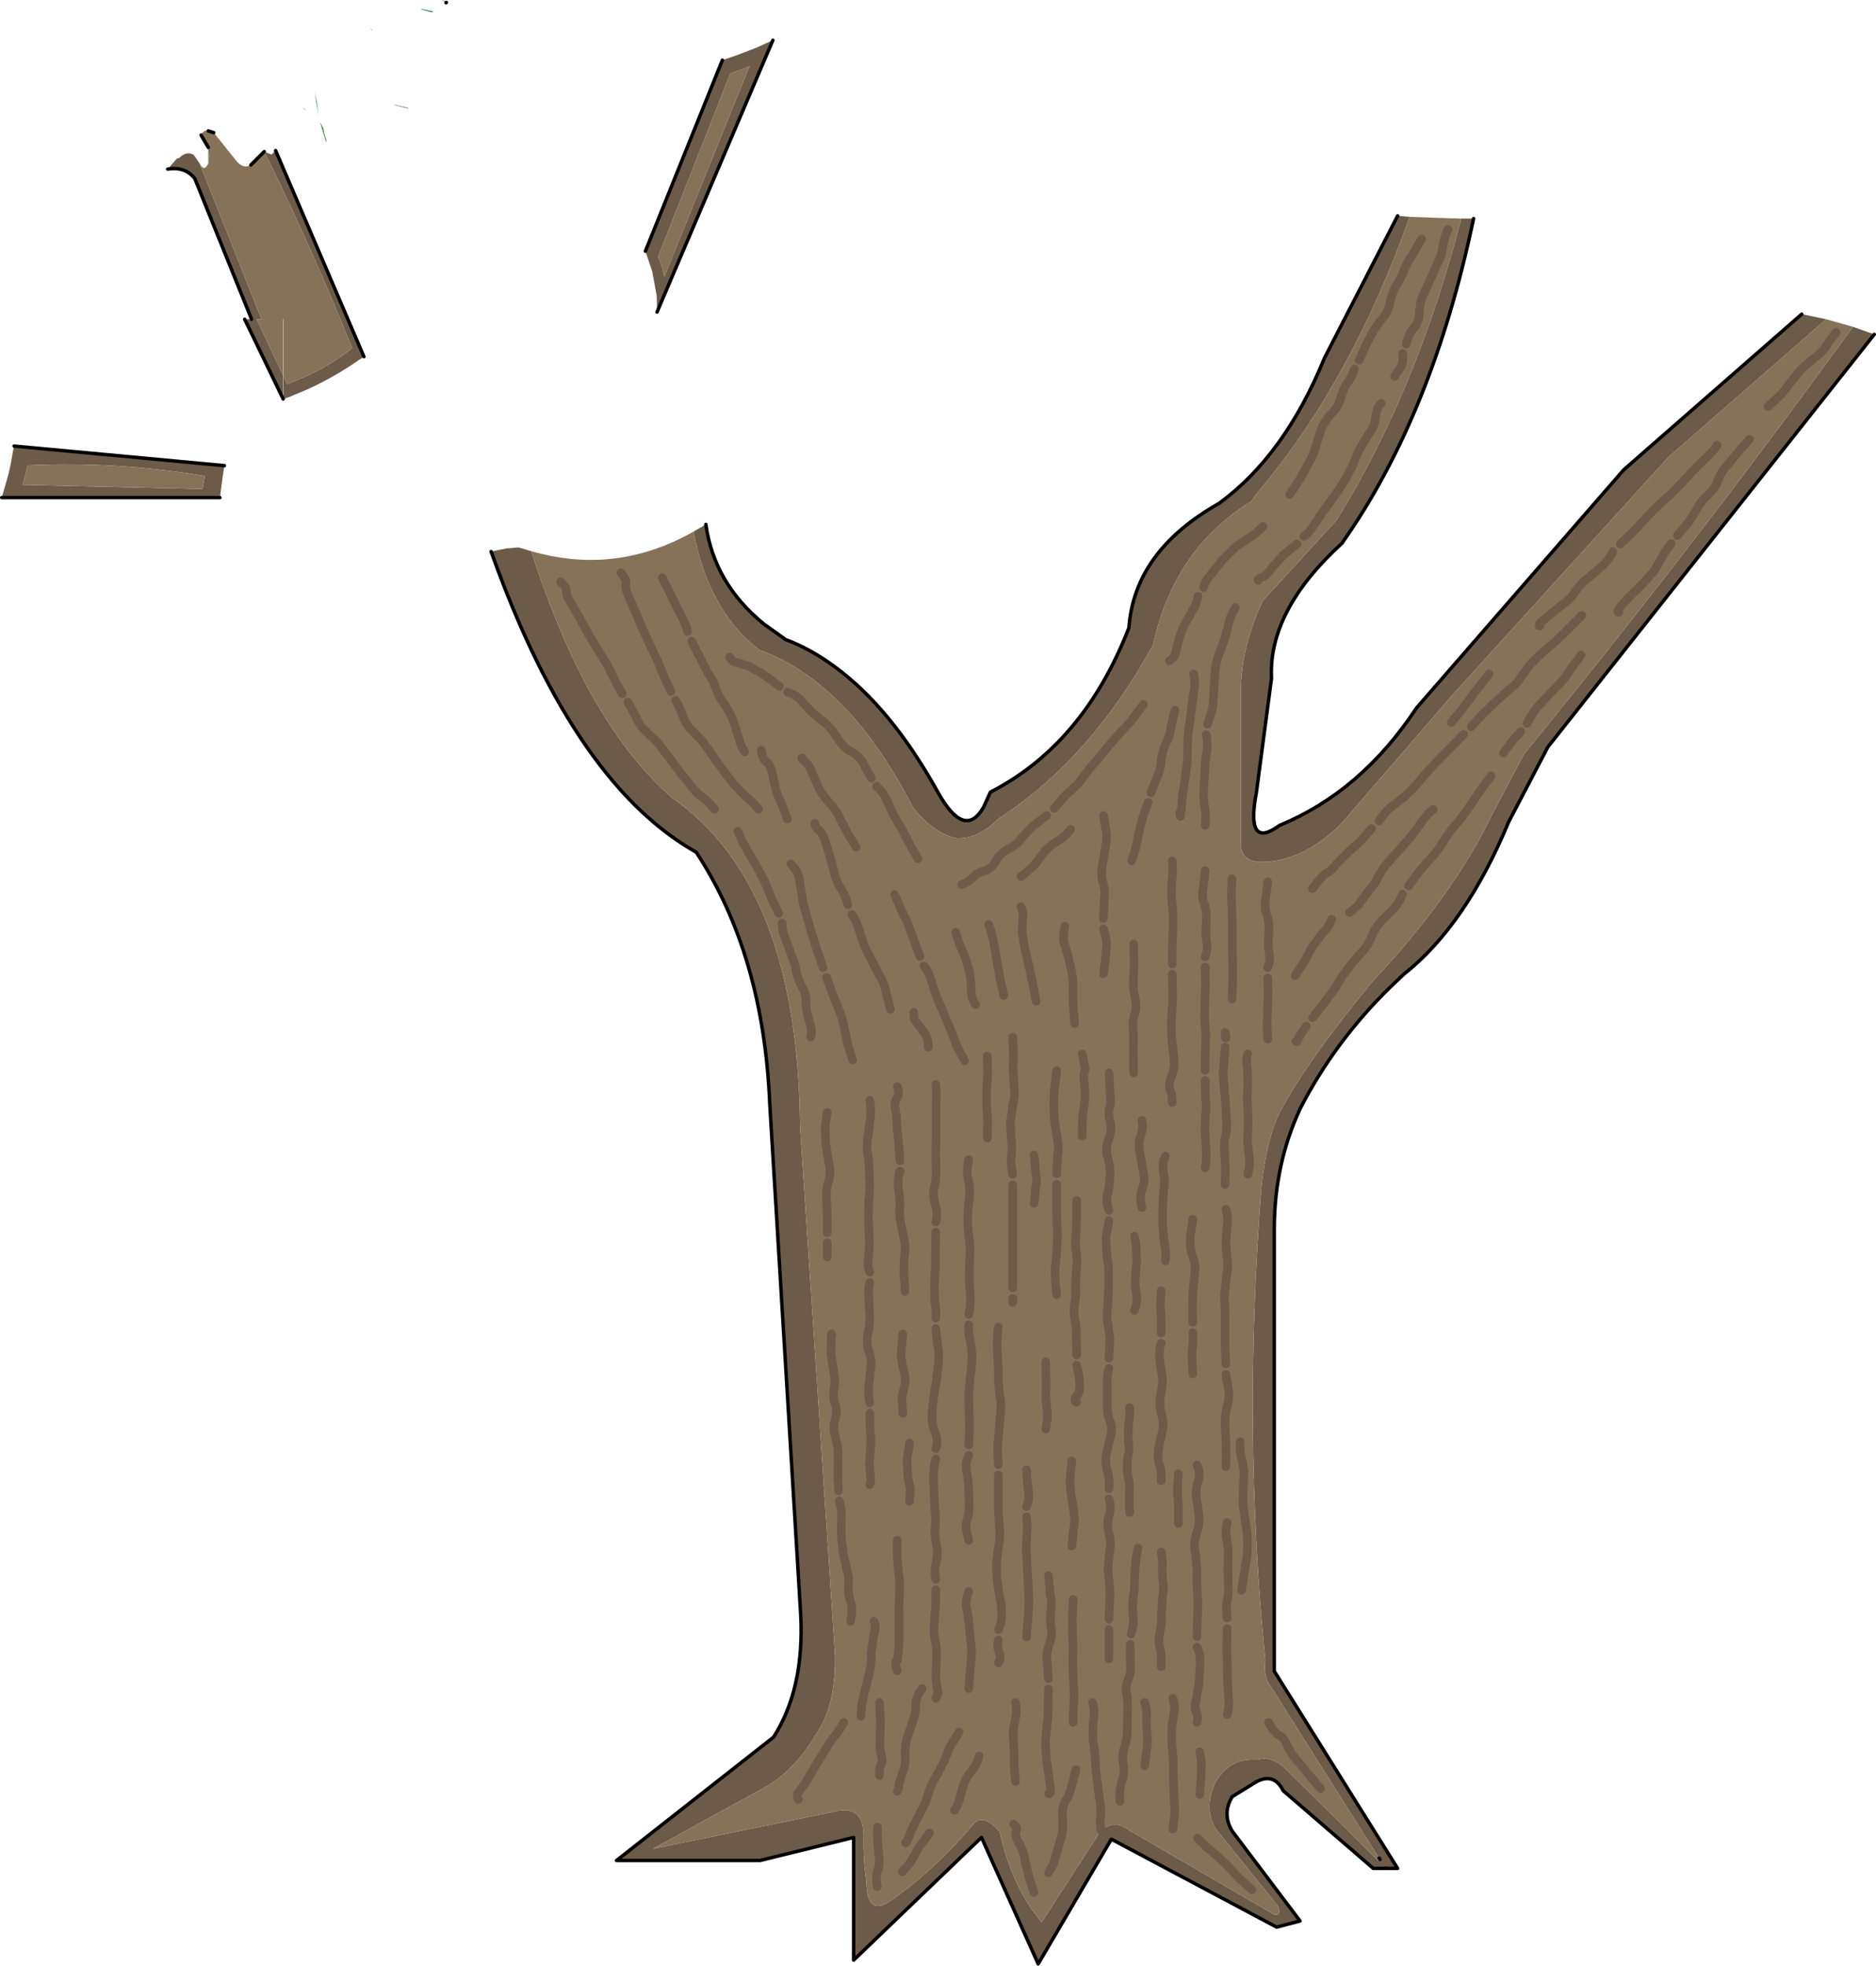 <?xml version="1.0" encoding="UTF-8" standalone="no"?>
<svg xmlns:xlink="http://www.w3.org/1999/xlink" height="286.0px" width="272.95px" xmlns="http://www.w3.org/2000/svg">
  <g transform="matrix(1.0, 0.0, 0.0, 1.0, 171.3, 145.1)">
    <path d="M33.8 -113.55 Q25.25 -89.45 11.6 -73.35 L10.75 -72.15 Q-0.45 -65.3 -3.55 -51.25 -12.65 -34.6 -26.15 -25.9 -28.95 -23.0 -32.15 -23.15 -35.25 -23.8 -38.05 -27.1 L-38.35 -27.45 -38.75 -28.15 Q-43.85 -37.95 -50.0 -43.7 -55.05 -48.45 -60.75 -50.5 -62.95 -52.15 -64.65 -54.3 -68.8 -59.45 -70.4 -67.75 L-68.6 -68.8 Q-67.4 -60.2 -60.15 -54.3 L-57.0 -52.05 Q-53.4 -50.7 -50.0 -48.2 -41.7 -42.2 -34.85 -29.85 -30.95 -22.85 -28.2 -27.65 L-27.2 -29.85 Q-13.65 -36.8 -7.05 -53.75 -6.25 -64.9 6.05 -71.85 15.6 -78.8 21.4 -93.0 L32.05 -113.7 33.8 -113.55 M-94.0 -64.9 Q-92.2 -59.25 -90.15 -54.3 -83.55 -38.4 -74.8 -30.2 L-73.55 -29.05 Q-55.2 -16.3 -54.9 18.75 L-49.8 95.85 Q-49.7 103.1 -52.55 107.2 -55.4 112.1 -59.55 114.7 L-76.3 123.9 -49.95 118.5 Q-45.75 117.4 -45.65 121.85 -45.75 125.35 -45.25 128.55 -45.2 134.15 -41.35 131.2 -35.55 127.15 -29.95 120.65 -28.4 118.4 -25.85 121.45 -24.35 128.1 -21.15 132.75 L-19.95 134.35 -19.75 134.6 -11.1 121.2 Q-9.05 119.6 -7.0 121.2 L14.05 133.45 Q15.15 133.7 14.65 132.25 L5.55 120.95 Q3.8 117.9 5.55 114.25 7.6 110.6 11.65 110.95 13.85 110.25 16.05 112.55 L29.15 125.55 29.5 125.45 29.35 125.25 13.6 100.3 Q12.5 98.95 12.8 96.5 9.45 62.85 12.25 27.4 13.0 20.75 14.75 17.05 18.6 9.6 28.35 -2.25 40.05 -14.7 45.7 -26.4 L50.45 -35.4 Q75.4 -65.95 98.3 -97.55 L101.4 -96.45 53.9 -36.4 48.2 -25.5 Q41.95 -10.45 32.95 -3.35 L30.9 -1.4 Q22.9 6.45 17.9 16.15 14.15 24.15 14.1 33.55 L14.1 98.05 32.05 126.75 30.35 126.75 28.5 126.75 15.4 115.45 Q13.9 112.45 10.85 114.55 L8.0 116.3 Q6.45 118.8 8.0 121.35 L17.85 134.4 14.45 135.3 -9.6 122.5 -20.25 140.65 -28.5 122.25 -47.1 140.1 -47.1 122.25 -60.7 125.6 -81.6 125.6 -58.75 107.65 Q-54.25 100.6 -54.8 89.85 L-59.3 15.6 Q-60.2 -6.2 -70.0 -21.1 -75.85 -24.4 -81.05 -30.2 -89.1 -39.2 -95.7 -54.3 -97.85 -59.25 -99.85 -64.85 L-97.65 -65.3 -95.85 -65.45 -94.0 -64.9 M94.4 -98.65 L71.45 -78.6 39.95 -43.9 23.8 -25.2 Q18.55 -20.05 12.95 -19.7 9.6 -19.45 9.25 -21.85 L9.25 -45.5 Q9.55 -51.6 12.45 -57.7 L23.15 -69.4 Q34.9 -88.35 41.3 -113.3 L43.1 -113.3 Q37.15 -84.8 24.05 -66.2 L24.0 -66.1 Q13.2 -56.25 13.7 -46.4 L11.5 -29.8 Q9.9 -21.35 14.85 -25.0 26.75 -29.9 34.8 -42.1 L64.95 -76.75 90.85 -99.4 94.4 -98.65 M30.35 126.75 L30.3 126.7 30.35 126.75 M-167.25 -77.4 L-168.0 -74.55 -141.85 -73.95 -141.5 -75.85 Q-154.4 -78.0 -167.25 -77.4 M-171.05 -72.7 L-170.5 -74.6 Q-170.05 -76.05 -169.75 -77.55 L-169.3 -80.05 -169.25 -80.2 -138.65 -77.35 -138.9 -75.75 -139.15 -73.9 -139.3 -72.7 -171.05 -72.7 M-65.05 -134.4 L-75.55 -107.75 Q-74.9 -106.35 -74.65 -104.8 L-62.25 -135.45 -65.05 -134.4 M-66.2 -136.35 L-64.0 -137.1 -61.15 -138.2 -58.85 -139.25 -75.7 -99.7 -75.75 -102.05 -76.4 -105.6 -77.4 -108.55 -66.2 -136.35 M-141.0 -126.05 L-140.2 -125.8 -141.0 -126.05 M-132.85 -123.05 L-131.8 -122.6 -131.2 -123.2 -118.35 -93.2 -119.25 -92.6 -120.6 -91.7 Q-124.6 -89.15 -128.6 -87.6 L-129.05 -87.4 -130.05 -87.05 -130.05 -90.45 -129.55 -89.2 Q-123.9 -91.3 -120.05 -94.45 L-122.4 -100.15 Q-127.2 -111.6 -132.85 -123.05 M-130.1 -90.45 L-130.1 -87.05 -135.7 -98.65 -134.7 -98.65 -142.95 -119.1 Q-144.35 -120.9 -146.9 -120.5 L-145.55 -122.05 -145.25 -122.1 Q-144.2 -123.15 -143.15 -122.6 L-142.85 -122.2 -142.25 -121.3 -133.25 -98.65 -133.95 -98.65 -130.1 -90.45 M-141.0 -123.65 L-141.35 -124.15 -142.05 -125.45 -141.0 -123.65" fill="#6c5b48" fill-rule="evenodd" stroke="none"/>
    <path d="M33.8 -113.55 L39.4 -113.35 41.3 -113.3 Q34.9 -88.35 23.15 -69.4 L12.45 -57.7 Q9.55 -51.6 9.25 -45.5 L9.25 -21.85 Q9.6 -19.45 12.95 -19.7 18.55 -20.05 23.8 -25.2 L39.95 -43.9 71.45 -78.6 94.4 -98.65 98.3 -97.55 Q75.4 -65.95 50.45 -35.4 L45.7 -26.4 Q40.05 -14.7 28.35 -2.25 18.6 9.6 14.75 17.05 13.0 20.75 12.25 27.4 9.45 62.85 12.8 96.5 12.5 98.95 13.6 100.3 L29.35 125.25 29.15 125.55 16.05 112.55 Q13.85 110.25 11.65 110.95 7.6 110.6 5.55 114.25 3.8 117.9 5.55 120.95 L14.65 132.25 Q15.15 133.7 14.05 133.45 L-7.0 121.2 Q-9.05 119.6 -11.1 121.2 L-19.75 134.6 -19.95 134.35 -21.15 132.75 Q-24.35 128.1 -25.85 121.45 -28.4 118.4 -29.95 120.65 -35.55 127.15 -41.35 131.2 -45.2 134.15 -45.25 128.55 -45.75 125.35 -45.65 121.85 -45.75 117.4 -49.95 118.5 L-76.3 123.9 -59.55 114.7 Q-55.4 112.1 -52.55 107.2 -49.7 103.1 -49.8 95.85 L-54.9 18.75 Q-55.2 -16.3 -73.55 -29.05 L-74.8 -30.2 Q-83.55 -38.4 -90.15 -54.3 -92.2 -59.25 -94.0 -64.9 -88.25 -63.25 -82.75 -63.75 -76.4 -64.35 -70.4 -67.75 -68.8 -59.45 -64.65 -54.3 -62.95 -52.15 -60.75 -50.5 -55.05 -48.45 -50.0 -43.7 -43.85 -37.95 -38.75 -28.15 L-38.35 -27.45 -38.05 -27.1 Q-35.25 -23.8 -32.15 -23.15 -28.95 -23.0 -26.15 -25.9 -12.65 -34.6 -3.55 -51.25 -0.45 -65.3 10.75 -72.15 L11.6 -73.35 Q25.25 -89.45 33.8 -113.55 M-167.25 -77.4 Q-154.4 -78.0 -141.5 -75.85 L-141.85 -73.95 -168.0 -74.55 -167.25 -77.4 M-65.05 -134.4 L-62.25 -135.45 -74.65 -104.8 Q-74.9 -106.35 -75.55 -107.75 L-65.05 -134.4 M-140.2 -125.8 L-136.8 -121.55 Q-135.8 -120.5 -134.8 -121.1 L-134.8 -121.3 -134.25 -121.95 -132.85 -123.05 -134.8 -121.1 -132.85 -123.05 Q-127.2 -111.6 -122.4 -100.15 L-120.05 -94.45 Q-123.9 -91.3 -129.55 -89.2 L-130.05 -90.45 -130.05 -98.65 -130.1 -98.65 -130.1 -90.45 -133.95 -98.65 -133.25 -98.65 -142.25 -121.3 Q-141.6 -120.05 -141.0 -121.3 L-140.85 -122.0 -141.0 -123.35 -141.0 -123.65 -142.05 -125.45 -142.1 -125.55 -141.5 -126.1 -141.0 -126.05 -140.2 -125.8" fill="#867259" fill-rule="evenodd" stroke="none"/>
    <path d="M-142.85 -122.2 L-142.25 -121.3 -142.85 -122.2 M-141.0 -121.3 L-141.0 -123.35 -140.85 -122.0 -141.0 -121.3 M-125.2 -130.3 L-124.95 -128.25 -125.55 -131.7 -125.2 -130.3 M-127.3 -129.45 L-126.65 -129.05 -127.0 -129.2 -127.3 -129.45 M-124.15 -125.8 L-123.8 -124.65 -123.85 -124.4 -124.75 -127.35 -124.25 -126.45 -124.15 -125.8 M-110.0 -143.7 L-110.0 -143.8 -108.25 -143.45 -108.45 -143.3 -108.5 -143.3 -110.0 -143.7 M-107.05 -145.1 L-106.6 -144.95 -106.35 -144.75 -105.9 -144.45 -106.4 -144.7 -107.05 -145.1 M-106.4 -144.7 L-106.35 -144.75 -106.4 -144.7 M-117.1 -140.7 L-117.2 -140.7 -117.45 -141.0 -117.1 -140.7 M-113.85 -129.8 L-114.0 -129.9 -111.9 -129.4 -111.9 -129.3 -113.85 -129.8" fill="#478d53" fill-rule="evenodd" stroke="none"/>
    <path d="M43.1 -113.3 Q37.15 -84.8 24.05 -66.2 L24.0 -66.1 Q13.2 -56.25 13.7 -46.4 L11.5 -29.8 Q9.9 -21.35 14.85 -25.0 26.75 -29.9 34.8 -42.1 L64.95 -76.75 90.85 -99.4 M-68.6 -68.8 Q-67.4 -60.2 -60.15 -54.3 L-57.0 -52.05 Q-53.4 -50.7 -50.0 -48.2 -41.7 -42.2 -34.85 -29.85 -30.95 -22.85 -28.2 -27.65 L-27.2 -29.85 Q-13.65 -36.8 -7.05 -53.75 -6.25 -64.9 6.05 -71.85 15.6 -78.8 21.4 -93.0 L32.05 -113.7 M101.4 -96.45 L53.9 -36.4 48.2 -25.5 Q41.95 -10.45 32.95 -3.35 L30.9 -1.4 Q22.9 6.45 17.9 16.15 14.15 24.15 14.1 33.55 L14.1 98.05 32.05 126.75 30.35 126.75 28.5 126.75 15.4 115.45 Q13.9 112.45 10.85 114.55 L8.0 116.3 Q6.45 118.8 8.0 121.35 L17.85 134.4 14.45 135.3 -9.6 122.5 -20.25 140.65 -28.5 122.25 -47.1 140.1 -47.1 122.25 -60.7 125.6 -81.6 125.6 -58.75 107.65 Q-54.25 100.6 -54.8 89.85 L-59.3 15.6 Q-60.2 -6.2 -70.0 -21.1 -75.85 -24.4 -81.05 -30.2 -89.1 -39.2 -95.7 -54.3 -97.85 -59.25 -99.85 -64.85 M30.35 126.75 L30.3 126.7 30.35 126.75 M29.5 125.45 L29.35 125.25 M-169.25 -80.2 L-138.65 -77.35 M-139.3 -72.7 L-171.05 -72.7 M-58.85 -139.25 L-75.7 -99.7 M-77.4 -108.55 L-66.2 -136.35 M-131.2 -123.2 L-118.35 -93.2 M-130.1 -87.05 L-135.7 -98.65 M-134.7 -98.65 L-142.95 -119.1 Q-144.35 -120.9 -146.9 -120.5 M-141.0 -126.05 L-140.2 -125.8 M-132.85 -123.05 L-134.8 -121.1 M-142.05 -125.45 L-141.0 -123.65 M-106.35 -144.75 L-106.4 -144.7" fill="none" stroke="#000000" stroke-linecap="round" stroke-linejoin="round" stroke-width="0.5"/>
    <path d="M-80.75 -44.15 L-81.75 -45.9 -82.95 -48.35 -84.3 -50.55 -85.65 -52.75 -87.0 -55.25 -88.3 -57.5 Q-88.95 -58.55 -88.9 -59.1 -88.85 -59.65 -89.75 -60.45 M-71.25 -53.2 Q-71.5 -54.3 -72.2 -55.55 L-73.35 -57.85 -74.05 -59.3 -74.95 -61.05 M-73.7 -44.5 L-74.55 -46.35 -75.6 -48.9 -76.7 -51.2 -77.8 -53.55 -78.85 -56.1 -79.9 -58.45 Q-80.4 -59.6 -80.25 -60.2 -80.1 -60.75 -80.95 -61.75 M-62.95 -35.7 Q-63.6 -36.65 -63.8 -37.75 L-64.65 -40.3 Q-65.25 -41.75 -66.0 -42.75 -66.75 -43.75 -67.15 -44.95 -67.55 -46.1 -68.35 -47.25 L-69.6 -49.7 -70.65 -51.8 M-57.9 -45.25 L-60.05 -46.85 -62.3 -48.15 -64.0 -48.7 Q-64.65 -48.7 -65.15 -49.5 M-44.55 -31.9 L-45.8 -34.2 Q-46.3 -35.15 -47.4 -35.7 -48.5 -36.2 -49.4 -37.65 -50.3 -39.1 -51.25 -39.9 L-53.1 -41.4 -54.6 -43.0 Q-55.2 -43.85 -56.7 -44.4 M-56.75 -25.9 L-57.7 -28.45 Q-58.4 -29.85 -58.55 -30.8 L-59.0 -32.85 Q-59.3 -34.0 -59.85 -34.3 -60.35 -34.6 -60.55 -35.95 M-46.75 -21.85 L-48.05 -24.0 -49.1 -26.05 Q-49.5 -27.1 -50.55 -28.2 -51.55 -29.3 -52.15 -30.4 L-53.15 -32.65 Q-53.55 -33.8 -54.2 -34.3 -54.85 -34.8 -54.55 -34.8 M-37.75 -20.15 L-39.1 -22.55 -40.0 -24.35 -41.2 -26.35 -42.2 -28.5 Q-42.55 -29.5 -43.75 -30.7 M-60.95 -27.35 Q-61.75 -28.45 -62.7 -29.1 L-64.55 -31.0 -66.0 -32.9 -67.5 -35.0 -69.1 -37.25 -70.65 -38.85 Q-71.5 -39.65 -71.95 -40.9 -72.4 -42.15 -73.0 -43.2 M-67.35 -27.35 Q-68.15 -28.45 -69.1 -29.1 -70.0 -29.7 -70.95 -31.0 L-72.45 -32.85 -73.95 -34.9 -75.65 -37.1 -77.35 -38.7 Q-78.25 -39.5 -78.75 -40.75 L-79.95 -42.95 M-58.0 -12.2 L-59.0 -14.25 -60.0 -16.75 -61.2 -19.05 -62.55 -21.3 -63.35 -22.75 -63.95 -24.15 M-47.95 -13.45 Q-48.2 -14.65 -49.0 -15.9 -49.75 -17.1 -49.95 -18.3 L-50.55 -20.5 -51.25 -22.75 Q-51.6 -23.9 -52.15 -24.3 -52.65 -24.7 -52.75 -25.3 M-51.55 -4.3 L-52.35 -6.65 -53.15 -9.1 -53.85 -11.55 -54.45 -13.8 -54.9 -16.45 Q-55.05 -18.0 -55.55 -18.6 L-56.25 -19.4 M-53.35 5.8 Q-53.05 4.95 -53.55 3.45 -54.05 1.95 -54.05 0.7 -54.0 -0.55 -54.65 -1.6 -55.25 -2.65 -55.45 -3.8 -55.65 -4.95 -56.15 -6.15 L-57.1 -8.7 Q-57.6 -10.05 -57.5 -10.8 M-41.75 1.75 L-42.4 -0.75 Q-42.65 -2.1 -43.3 -3.1 L-44.45 -5.3 -45.45 -7.25 -46.25 -9.55 Q-46.6 -11.0 -47.35 -12.05 M-47.25 9.1 L-47.95 6.9 -48.45 4.5 Q-48.7 3.1 -49.2 1.9 L-50.15 -0.45 -51.05 -2.9 M-0.35 -41.75 L-0.9 -39.5 Q-1.05 -38.05 -1.65 -36.95 -2.2 -35.85 -2.35 -34.4 -2.45 -32.95 -2.95 -32.05 L-3.85 -29.75 M-4.95 -42.6 L-6.25 -40.85 Q-6.75 -40.05 -8.0 -38.85 L-9.8 -36.8 -11.2 -35.1 -12.9 -33.1 -14.45 -31.05 -16.25 -29.4 -17.9 -27.5 M-4.25 -28.35 L-5.05 -26.15 -5.65 -23.75 -6.05 -21.7 -6.65 -19.85 M-15.55 -24.45 Q-16.0 -23.6 -17.4 -22.75 -18.75 -21.9 -19.4 -21.1 L-20.4 -19.75 Q-20.75 -19.15 -22.75 -17.55 M-19.0 -26.45 L-21.15 -24.8 -22.75 -23.05 Q-23.35 -22.15 -24.55 -21.6 -25.7 -21.05 -26.4 -19.85 -27.05 -18.65 -28.1 -18.4 -29.15 -18.1 -29.7 -17.5 -30.25 -16.85 -31.35 -16.4 M-29.35 1.05 Q-30.0 0.25 -30.0 -1.15 -30.0 -2.55 -30.3 -3.95 L-30.95 -6.05 -31.75 -7.85 -32.25 -9.45 M-37.45 -5.95 L-38.4 -8.5 -39.35 -11.1 -40.0 -12.35 -41.15 -14.95 M-30.95 9.25 L-32.15 6.95 -32.9 4.95 -34.0 2.3 -35.05 -0.1 -35.75 -2.25 Q-36.05 -3.45 -36.85 -4.55 M-20.55 0.6 L-21.1 -2.25 -21.65 -4.8 -22.25 -7.35 -22.6 -9.65 -22.5 -11.45 Q-22.3 -12.1 -22.75 -13.2 M-25.25 -0.25 L-25.8 -2.75 -26.25 -5.25 -26.65 -7.7 -27.1 -9.55 -27.45 -10.6 M-0.75 -19.85 Q-0.6 -18.0 -0.8 -17.0 L-0.85 -14.75 -0.65 -12.35 -0.65 -9.75 -0.75 -7.3 -0.75 -4.85 M-10.75 -26.45 L-10.35 -24.15 Q-10.2 -23.0 -10.5 -21.6 L-10.95 -18.9 Q-11.15 -17.6 -10.8 -16.55 -10.45 -15.45 -10.65 -14.25 L-10.75 -11.45 M-14.95 3.8 L-15.15 1.2 -15.2 -1.1 Q-15.1 -1.85 -15.35 -3.55 L-15.95 -6.25 -16.5 -8.0 Q-16.7 -8.7 -16.35 -10.35 M-10.75 -9.95 Q-10.15 -8.1 -10.35 -7.15 L-10.45 -5.55 -10.75 -3.4 M-6.35 -7.75 L-6.3 -4.85 -6.4 -2.45 Q-6.45 -1.2 -6.15 0.15 -5.85 1.5 -6.2 2.45 -6.55 3.4 -6.45 4.5 -6.35 5.65 -6.4 7.05 L-6.4 8.9 -6.35 11.0 M-0.75 -3.35 L-0.7 -1.05 Q-0.65 0.4 -0.75 1.6 L-0.9 3.9 -0.8 6.15 -0.5 8.75 Q-0.3 10.15 -0.85 11.5 -1.35 12.9 -1.05 13.5 -0.75 14.15 -0.75 15.3 M3.0 -58.35 Q2.8 -57.15 2.1 -56.1 L0.9 -53.9 Q0.35 -52.75 0.1 -51.55 L-0.35 -49.85 Q-0.5 -49.35 -1.15 -48.95 M35.55 -110.3 L34.15 -107.95 Q33.45 -107.0 33.05 -105.95 32.7 -104.9 31.95 -103.75 31.25 -102.6 31.0 -101.35 30.8 -100.1 30.05 -99.05 L28.65 -97.2 27.45 -94.9 26.45 -92.7 M39.35 -111.7 Q38.8 -110.4 38.6 -109.1 38.45 -107.8 37.95 -107.0 L36.95 -104.75 35.9 -102.45 Q35.35 -101.55 35.25 -99.8 35.15 -98.05 34.35 -97.3 33.6 -96.5 33.3 -95.05 M78.55 -80.35 Q78.1 -79.6 77.05 -78.6 L75.2 -76.8 73.5 -74.95 71.85 -73.25 69.95 -71.55 68.0 -69.55 66.2 -67.6 64.45 -65.95 M83.25 -81.2 L81.7 -79.45 80.05 -77.45 Q79.0 -76.3 78.65 -75.2 78.3 -74.1 77.25 -73.15 76.2 -72.2 75.6 -71.1 L74.45 -69.2 72.75 -67.2 M63.35 -64.85 Q63.0 -63.95 62.1 -63.0 L59.95 -61.15 Q58.75 -60.3 58.0 -59.15 57.25 -58.0 56.4 -57.4 L54.65 -56.05 53.05 -54.7 Q52.4 -54.1 52.75 -54.0 M58.85 -55.55 L56.8 -53.5 54.95 -51.7 53.2 -50.25 51.45 -48.55 49.95 -46.55 Q49.5 -45.65 48.25 -44.75 L46.05 -42.75 44.2 -40.95 42.75 -39.35 M71.85 -66.0 Q70.9 -64.85 70.5 -63.95 L69.35 -62.0 67.55 -60.0 65.55 -58.05 64.2 -56.5 Q63.9 -55.95 64.25 -56.0 M32.8 -93.65 Q32.9 -92.45 32.55 -91.75 L31.6 -90.35 M25.75 -91.4 Q25.35 -90.15 24.75 -89.4 24.2 -88.65 23.8 -87.3 23.45 -85.9 22.5 -85.0 21.55 -84.05 20.95 -82.7 L20.15 -80.2 Q19.9 -79.05 19.15 -77.8 L18.0 -75.7 17.15 -74.35 16.35 -73.15 M29.65 -86.4 Q29.0 -85.75 28.85 -84.45 28.75 -83.15 27.85 -81.95 L26.35 -79.45 25.45 -77.25 24.35 -75.15 22.9 -73.0 21.25 -70.75 19.75 -68.55 Q19.25 -67.65 18.4 -67.05 M17.4 -65.95 L15.5 -64.4 13.8 -62.55 Q13.0 -61.3 12.35 -61.15 11.7 -60.95 11.75 -60.65 M12.45 -68.5 Q11.4 -67.4 10.45 -66.85 L8.45 -65.5 6.6 -63.65 4.95 -61.6 Q4.1 -60.65 3.8 -59.6 M8.45 -56.7 Q7.75 -55.65 7.5 -54.45 L6.95 -52.3 6.05 -49.9 Q5.5 -48.4 5.45 -46.9 L5.3 -44.15 5.15 -42.15 4.4 -39.7 M41.65 -38.25 L39.85 -36.4 38.05 -34.6 36.2 -32.6 34.5 -30.6 32.95 -29.1 31.2 -27.75 Q30.3 -27.1 29.35 -25.65 M37.25 -27.35 Q36.45 -26.8 35.65 -25.65 L34.1 -23.5 32.2 -21.35 30.25 -19.15 29.15 -17.45 Q28.9 -16.65 27.95 -15.65 L26.7 -13.95 Q26.35 -13.25 25.05 -12.35 M2.35 -47.05 Q2.65 -45.8 2.4 -44.5 L2.05 -41.95 1.75 -39.55 Q1.5 -38.3 1.5 -36.9 L1.45 -34.4 1.15 -31.95 0.75 -29.4 0.55 -27.05 Q0.2 -27.05 0.45 -26.3 M4.2 -38.2 Q4.5 -36.6 4.25 -35.55 4.05 -34.45 4.0 -33.2 L3.85 -30.5 Q3.75 -29.05 3.9 -28.15 L4.15 -26.5 4.05 -25.0 M13.15 -16.8 L12.85 -14.3 Q12.6 -13.0 13.0 -12.0 13.45 -11.0 13.3 -9.25 13.15 -7.5 13.35 -6.5 13.6 -5.5 13.15 -4.3 M7.95 -17.25 L7.85 -15.05 7.95 -12.55 8.0 -9.8 8.0 -7.25 8.05 -4.7 8.05 -2.0 7.95 0.25 M4.05 -18.4 L3.75 -15.9 Q3.5 -14.6 3.9 -13.6 4.35 -12.6 4.2 -10.85 4.05 -9.1 4.25 -8.1 4.5 -7.1 4.05 -5.9 M4.05 -4.4 L4.1 -1.95 4.0 0.65 3.95 3.2 4.15 5.4 4.1 7.8 Q4.0 8.85 4.05 10.6 M13.15 -2.8 L13.2 -0.35 13.1 2.25 13.05 4.15 13.15 6.1 M22.45 -11.35 Q22.05 -10.2 21.05 -9.25 L19.55 -7.2 18.55 -5.3 17.15 -3.15 M32.75 -15.0 Q32.3 -13.8 31.65 -13.05 L29.95 -11.35 Q28.95 -10.4 28.35 -9.0 27.75 -7.55 27.05 -6.8 L25.45 -5.0 24.05 -3.15 22.9 -1.25 21.2 1.05 19.65 3.0 M45.65 -32.2 L44.15 -30.2 42.65 -27.95 41.3 -26.05 39.85 -24.35 38.4 -22.2 Q37.8 -21.15 36.8 -20.15 L35.1 -18.2 33.65 -16.2 M28.25 -24.55 L26.7 -22.75 24.95 -21.2 23.2 -19.45 Q22.4 -18.35 21.75 -18.1 21.15 -17.8 19.65 -15.8 M58.75 -49.8 L57.3 -47.85 Q56.35 -46.35 55.6 -45.6 L53.95 -43.9 52.4 -42.25 Q51.75 -41.45 50.85 -39.85 M45.35 -47.05 L43.55 -44.75 42.1 -42.8 41.2 -41.6 39.85 -40.0 M49.95 -38.65 L48.65 -37.2 47.45 -35.55 M95.85 -96.75 L94.45 -94.85 Q93.85 -93.8 92.65 -93.0 L90.7 -91.3 89.2 -89.45 87.9 -87.75 85.95 -85.95 M18.75 4.2 Q17.95 5.3 17.65 5.95 17.4 6.65 17.25 6.4 M6.95 5.75 Q7.2 6.35 6.95 5.1 M6.95 27.25 L7.0 24.85 6.85 22.35 Q6.8 20.8 7.05 19.9 7.3 19.0 7.1 17.25 L6.95 14.5 6.75 12.45 Q6.55 11.4 6.75 9.95 L6.95 7.25 M4.05 12.1 L4.1 14.6 Q4.3 15.95 4.1 16.9 L4.0 19.4 4.2 22.05 4.2 24.05 4.05 24.8 M10.25 8.25 Q9.95 8.95 10.2 10.45 L10.25 13.3 Q10.1 14.65 10.25 16.05 L10.3 18.6 10.2 20.9 10.45 23.2 Q10.65 24.35 10.25 25.75 M2.25 32.3 L1.9 34.65 Q1.75 36.3 2.2 37.65 2.7 39.0 2.55 40.0 L2.3 42.45 2.2 45.1 2.25 47.3 M7.05 30.85 Q7.45 31.95 7.25 33.35 L7.05 35.85 7.25 38.05 Q7.45 39.15 7.15 40.5 L6.85 43.4 6.95 45.95 6.95 48.25 6.95 50.75 7.05 53.35 M2.25 48.8 Q2.4 50.0 2.2 51.0 2.05 52.0 2.15 53.1 L2.25 54.8 M7.05 54.85 L7.5 57.4 Q7.55 58.6 7.2 59.7 6.9 60.8 6.95 62.15 L7.05 64.8 7.1 66.65 7.05 68.3 M9.35 86.3 L9.75 83.7 10.2 80.85 10.2 78.35 9.85 76.0 9.55 73.7 9.6 71.25 9.7 68.9 9.3 66.85 Q9.0 65.8 9.15 64.7 M2.85 68.05 Q3.45 69.3 3.0 70.5 2.6 71.75 2.8 73.0 L3.15 75.4 Q3.3 76.5 2.8 78.0 2.3 79.5 2.6 80.75 L2.85 83.15 2.85 85.55 3.0 88.15 2.9 90.85 2.85 93.05 M0.15 69.35 L0.0 71.85 0.15 73.65 0.15 76.55 M7.25 90.35 Q7.05 88.8 7.25 87.75 7.5 86.75 7.4 85.5 L7.35 83.05 7.4 80.45 7.15 78.5 Q6.95 77.95 7.25 76.4 M7.25 104.35 Q7.6 103.2 7.45 102.0 L7.3 99.45 7.25 96.85 7.2 94.4 7.25 91.85 M2.85 94.55 Q3.4 95.45 3.3 97.1 L3.15 99.9 2.75 102.15 Q2.4 103.3 2.75 104.0 3.1 104.7 2.85 105.5 M20.85 115.15 L19.0 112.95 17.5 111.15 Q16.6 110.2 16.05 108.95 15.5 107.7 14.85 107.4 14.2 107.15 13.25 105.5 M3.25 116.0 L3.45 113.55 3.5 111.25 3.25 109.8 M10.85 129.85 L9.0 128.2 7.2 126.25 5.45 124.65 4.35 123.75 2.95 122.35 M-13.85 20.2 L-13.8 17.6 -13.5 15.2 Q-13.35 14.15 -13.55 12.55 -13.7 10.95 -13.5 10.8 -13.25 10.7 -13.85 8.25 M-17.55 10.7 L-17.9 13.5 -18.0 15.75 -17.85 18.25 -17.45 20.65 Q-17.2 21.9 -17.45 23.15 L-17.55 25.7 M-9.95 11.0 L-9.8 13.95 Q-9.6 15.3 -9.85 16.05 -10.1 16.85 -9.8 18.0 -9.45 19.2 -10.0 20.65 -10.5 22.1 -10.15 23.25 -9.75 24.45 -9.8 26.0 -9.85 27.55 -10.15 28.6 -10.45 29.7 -9.95 31.0 M-5.15 30.6 Q-5.55 29.05 -5.15 28.0 -4.7 27.0 -4.9 25.7 L-5.4 22.85 Q-5.75 21.35 -5.4 20.35 -5.05 19.35 -5.05 18.7 L-5.15 17.9 M-23.95 5.8 L-23.85 8.1 -23.9 10.7 -23.75 13.15 Q-23.55 14.25 -23.9 15.45 L-24.3 18.25 -24.15 20.8 Q-24.0 21.75 -24.15 23.0 -24.3 24.25 -23.95 25.8 M-27.65 8.55 L-27.6 11.2 -27.75 13.6 -27.75 16.0 -27.6 17.65 -27.65 20.5 M-36.25 7.25 Q-36.15 5.85 -37.2 4.65 L-38.3 3.15 -38.35 2.2 M-35.15 12.7 Q-35.05 13.65 -35.1 15.2 L-35.1 17.85 -35.1 20.2 -35.15 22.65 -35.1 25.2 Q-35.05 26.5 -35.35 27.55 -35.65 28.65 -35.25 30.05 -34.8 31.5 -35.15 32.7 M-23.95 27.3 L-23.95 29.8 -23.95 32.1 -23.95 34.65 -23.95 37.3 -23.95 40.05 -23.95 42.3 M-20.85 22.95 L-20.6 25.6 Q-20.35 27.1 -20.6 27.5 L-20.85 30.0 M-35.15 34.2 L-35.2 37.05 -35.2 39.25 -35.35 41.7 -35.3 44.25 Q-35.05 45.5 -35.15 46.7 M-39.65 42.8 Q-39.6 41.65 -39.8 40.55 L-39.75 38.0 Q-39.5 36.5 -39.7 35.45 L-40.2 33.05 Q-40.5 31.7 -40.4 30.65 -40.25 29.6 -40.55 28.1 -40.8 26.6 -40.35 25.3 M-30.35 23.65 Q-30.75 25.3 -30.45 26.45 -30.1 27.65 -30.25 29.05 L-30.5 31.2 -30.5 33.2 -30.2 35.9 Q-30.1 37.3 -30.25 38.55 L-30.3 41.05 -30.1 43.5 Q-30.05 44.75 -30.35 46.15 M-23.95 43.8 Q-23.8 43.8 -23.95 44.4 M-1.75 23.1 Q-2.25 24.15 -2.0 25.5 -1.75 26.85 -2.0 28.1 L-2.15 30.65 -2.15 33.15 -1.9 35.7 Q-1.6 37.0 -1.7 37.85 L-1.75 38.35 M-6.25 45.55 Q-5.7 44.3 -6.0 42.9 -6.25 41.5 -6.1 40.65 L-5.9 38.3 -6.0 36.15 -6.25 34.75 M-14.65 29.55 L-14.65 31.95 -14.75 34.5 Q-14.9 35.85 -14.7 37.05 -14.5 38.25 -14.7 39.5 L-14.8 42.05 Q-14.7 43.3 -14.95 44.6 -15.15 45.9 -14.9 46.95 -14.65 48.05 -14.7 49.7 L-14.65 52.05 M-17.55 27.2 L-17.55 29.6 -17.55 32.05 -17.45 34.55 -17.55 37.1 -17.8 39.5 -17.75 41.55 -17.55 43.25 M-2.35 48.85 L-2.35 46.65 -2.5 44.75 -2.35 42.7 M-9.95 32.5 L-10.4 34.95 -10.25 37.7 Q-9.95 39.3 -10.0 40.25 L-10.0 42.3 -10.15 45.05 Q-10.35 46.65 -10.1 47.55 L-9.8 49.75 -9.95 52.5 M-50.95 16.75 L-51.25 19.0 -51.15 21.45 -50.7 24.1 Q-50.35 25.6 -50.75 26.8 -51.15 28.0 -51.05 29.25 L-50.95 31.85 -50.95 34.25 M-40.35 23.8 L-40.55 21.25 -40.8 18.7 Q-40.85 17.15 -41.05 16.25 -41.25 15.4 -40.8 14.7 -40.35 14.05 -40.75 13.0 M-44.75 15.0 Q-44.55 16.05 -44.65 17.4 L-45.0 20.1 Q-45.25 21.45 -45.1 22.45 -44.9 23.45 -44.85 24.85 L-44.75 27.4 Q-44.75 28.55 -44.9 29.6 L-44.95 31.95 -44.85 34.8 Q-44.75 36.35 -44.95 37.8 -45.15 39.3 -44.75 40.0 M-49.3 71.8 L-49.4 69.65 -49.35 66.95 Q-49.3 65.5 -49.75 64.1 -50.15 62.7 -49.8 61.4 -49.4 60.1 -49.8 59.2 -50.15 58.3 -49.95 57.1 -49.7 55.95 -50.0 54.5 L-50.4 51.8 -50.35 49.3 Q-50.2 48.85 -50.35 49.0 M-44.75 41.5 Q-45.0 42.3 -44.9 43.75 L-44.75 46.5 Q-44.75 47.75 -45.05 49.05 -45.3 50.4 -44.9 51.5 -44.45 52.65 -44.6 53.9 L-44.9 56.55 Q-45.0 57.9 -44.75 59.0 M-50.95 35.75 L-50.95 37.8 M-44.75 60.5 L-44.7 63.05 Q-44.5 64.3 -44.65 65.55 L-44.8 67.95 -44.65 69.8 Q-44.55 70.55 -44.75 70.9 M-40.75 79.0 L-40.75 81.35 -40.55 83.9 Q-40.35 85.05 -40.4 86.15 L-40.5 88.75 -40.5 91.4 -40.5 93.95 Q-40.55 95.3 -40.75 96.5 -41.3 96.5 -40.75 98.0 M-47.55 90.8 Q-47.15 89.05 -47.55 87.9 -47.95 86.75 -47.85 85.5 -47.75 84.3 -48.05 83.45 L-48.6 81.05 -48.9 78.45 -48.9 76.05 Q-48.75 74.7 -49.2 73.3 M-44.15 90.8 Q-43.75 91.55 -44.2 92.9 L-44.55 95.5 Q-44.45 96.8 -44.85 98.45 L-45.5 101.05 -45.9 102.85 -46.05 104.6 M-2.35 70.35 Q-2.25 68.95 -2.6 68.0 -2.95 67.05 -2.7 65.45 L-2.15 63.0 Q-1.9 62.15 -2.3 60.7 -2.7 59.3 -2.4 57.65 -2.05 56.05 -2.2 55.2 L-2.55 52.9 Q-2.75 51.4 -2.35 50.35 M-14.65 53.55 Q-14.3 54.85 -14.2 56.1 -14.1 57.4 -14.65 58.0 -15.15 58.6 -14.65 58.95 M-9.95 54.0 Q-10.3 55.05 -10.2 56.4 L-10.2 59.2 Q-10.25 60.65 -9.8 61.65 -9.35 62.65 -9.75 64.0 L-10.35 66.55 Q-10.55 67.75 -10.2 68.9 -9.8 70.1 -9.95 71.5 M-19.15 53.05 L-19.1 55.7 Q-19.05 57.05 -19.15 57.95 L-19.0 59.8 Q-18.75 60.75 -19.15 62.85 M-15.35 79.85 L-15.1 77.35 Q-14.85 76.35 -15.05 74.95 L-15.45 72.4 -15.65 70.45 -15.35 67.45 M-6.95 59.7 Q-6.85 60.7 -7.1 62.15 L-7.15 64.6 Q-6.9 65.55 -7.2 66.95 -7.45 68.4 -7.15 69.8 -6.85 71.2 -7.0 72.3 L-7.0 74.25 Q-6.8 75.05 -6.95 74.95 M-26.05 48.0 L-26.25 50.3 -26.1 52.95 Q-26.0 54.25 -26.05 55.7 L-25.85 57.95 Q-25.6 58.8 -25.7 60.25 L-25.95 63.05 -26.15 65.7 -26.05 68.0 M-30.35 47.65 Q-30.45 48.7 -30.15 49.95 -29.85 51.25 -29.9 52.75 -29.95 54.25 -30.15 55.35 L-30.35 57.85 -30.3 60.55 -30.25 62.85 -30.35 65.15 M-35.15 48.2 L-34.9 50.45 Q-34.6 51.95 -34.75 53.2 L-35.05 55.8 -35.45 58.05 -35.7 60.55 Q-35.75 62.15 -35.25 63.3 -34.75 64.5 -35.15 65.7 M-39.95 49.0 L-40.15 51.35 Q-40.3 52.5 -39.85 54.15 -39.4 55.85 -39.7 56.6 L-40.1 58.2 -39.95 60.55 M-35.15 67.2 Q-35.5 68.45 -35.5 69.7 L-35.4 72.3 -35.25 74.85 Q-35.1 76.1 -35.25 77.25 -35.35 78.45 -35.05 79.7 -34.75 80.95 -35.1 82.25 -35.4 83.55 -35.15 84.7 M-38.95 64.85 L-39.35 67.4 -39.2 69.85 -38.85 71.55 -38.95 73.35 M-26.05 69.5 L-26.05 72.3 -26.05 74.5 -25.9 77.05 Q-25.7 78.4 -26.0 79.8 L-26.3 81.95 -26.3 84.2 -25.9 87.0 Q-25.55 88.35 -25.55 89.65 -25.5 90.95 -26.05 92.0 M-30.35 66.65 Q-30.9 67.65 -30.65 69.05 -30.35 70.45 -30.35 71.75 L-30.3 74.05 Q-30.25 75.05 -30.6 76.05 -30.95 77.05 -30.35 79.0 M-21.95 74.1 Q-21.45 72.85 -21.7 71.6 L-21.9 69.7 Q-21.85 69.1 -21.95 68.75 M-21.95 93.1 L-21.75 90.5 -21.6 88.1 -21.7 85.65 -21.85 82.85 -22.0 80.3 -21.9 78.15 Q-21.75 77.1 -21.95 75.6 M-35.15 86.2 L-35.15 88.35 -35.35 90.85 Q-35.55 92.1 -35.25 93.5 -34.95 94.95 -35.05 96.45 L-35.15 99.15 -34.9 100.85 Q-34.7 101.3 -35.15 102.0 M-26.05 93.5 Q-26.25 94.65 -25.9 95.4 -25.55 96.15 -26.05 96.85 M-30.35 86.45 Q-30.9 87.9 -30.65 88.95 -30.4 90.05 -30.3 91.45 L-30.05 94.0 Q-29.85 95.1 -30.0 96.4 L-30.2 98.55 -30.35 100.6 M-9.95 73.0 Q-9.55 74.25 -9.95 75.4 -10.3 76.6 -9.95 77.95 -9.6 79.3 -9.85 80.65 L-10.1 83.1 -9.9 85.25 Q-9.75 86.35 -9.85 87.8 L-9.95 90.5 M-5.75 80.15 L-6.1 82.35 -6.25 84.75 Q-6.15 85.85 -6.4 87.1 -6.6 88.35 -6.45 89.85 -6.25 91.4 -6.75 92.65 M-2.35 97.4 Q-2.25 95.6 -2.55 94.65 -2.8 93.75 -2.55 92.45 -2.25 91.15 -2.3 89.75 L-2.15 87.15 Q-1.9 85.95 -2.15 84.75 L-2.2 83.05 Q-2.05 82.6 -2.35 80.7 M-18.75 84.15 L-18.5 86.9 Q-18.2 87.9 -18.4 89.35 -18.55 90.85 -18.35 91.85 -18.15 92.9 -18.65 94.2 -19.15 95.5 -18.95 96.7 L-18.75 99.15 M-15.15 87.6 L-15.3 90.5 -15.25 92.95 Q-15.15 94.0 -15.2 95.35 L-15.2 97.7 -15.1 99.95 Q-15.0 101.2 -15.05 102.4 L-15.15 104.2 -15.15 105.5 M-6.85 94.15 L-6.85 96.8 Q-6.65 98.15 -7.15 99.25 -7.6 100.4 -7.4 101.35 -7.15 102.35 -7.25 103.85 L-7.3 106.55 Q-7.25 107.8 -7.7 109.1 -8.1 110.45 -7.85 111.55 -7.6 112.7 -8.05 114.05 -8.5 115.4 -8.35 116.65 L-8.35 117.0 M-9.95 92.0 L-9.95 94.4 -9.95 96.25 M-0.65 121.05 L-0.35 118.6 -0.5 115.75 -0.6 113.25 -0.6 111.0 -0.8 108.6 -0.8 106.2 -0.5 104.2 Q-0.25 103.55 -0.65 102.0 M-4.75 111.8 L-4.45 109.45 Q-4.25 108.2 -4.45 106.65 L-4.5 104.6 Q-4.3 104.1 -4.75 102.6 M-18.75 100.65 L-18.8 103.3 Q-18.75 104.65 -18.95 105.8 L-19.2 108.35 -19.05 110.9 -18.7 113.25 -18.45 115.2 Q-18.4 116.05 -18.75 115.85 M-12.35 102.6 Q-11.95 103.9 -12.25 105.4 L-12.3 107.85 -12.0 110.0 -11.85 112.5 -11.5 115.25 -11.15 117.9 Q-11.05 119.15 -11.25 119.7 L-11.1 121.2 M-14.75 112.4 L-15.4 114.85 Q-15.65 116.0 -16.25 116.9 -16.8 117.8 -16.7 119.4 -16.55 121.05 -16.9 122.25 L-17.55 124.5 -18.1 126.3 -18.75 127.4 M-23.55 102.6 Q-23.25 103.9 -23.65 105.4 -24.0 106.9 -23.85 107.85 L-23.75 110.0 -23.75 111.85 -23.55 114.1 M-37.15 100.6 Q-38.05 101.7 -38.05 102.9 -38.05 104.15 -38.45 105.25 L-39.25 107.55 Q-39.65 108.7 -39.6 110.25 -39.5 111.85 -40.0 112.85 L-40.5 114.5 Q-40.5 115.15 -40.75 115.55 M-31.75 106.9 L-33.1 109.1 -33.95 111.2 -35.25 113.65 Q-35.95 114.8 -36.3 116.05 -36.6 117.3 -37.3 118.45 L-38.45 120.7 -39.1 122.25 Q-39.25 122.8 -39.55 123.05 M-28.85 110.4 Q-29.1 111.55 -30.0 112.65 -30.9 113.75 -31.2 114.9 L-31.75 116.85 Q-31.95 117.65 -32.45 118.3 M-36.05 121.6 L-37.55 123.6 -38.5 125.3 Q-38.9 126.1 -40.05 127.25 M-20.85 130.25 L-21.55 128.15 -22.15 125.75 Q-22.25 124.5 -23.0 123.15 -23.75 121.8 -23.45 121.25 -23.15 120.7 -23.85 120.3 M-43.35 102.6 L-43.2 105.2 -43.25 107.9 Q-43.35 109.3 -43.1 110.2 -42.8 111.15 -43.1 111.6 -43.4 112.1 -43.35 113.25 M-48.55 105.5 Q-49.15 106.75 -50.0 107.65 L-51.4 109.75 -52.75 112.0 -54.05 114.2 -55.05 115.65 Q-55.55 116.05 -55.15 116.7 M-43.65 129.4 Q-43.95 128.05 -43.6 127.05 -43.2 126.05 -43.45 124.6 L-43.65 122.4 -43.65 120.75" fill="none" stroke="#6c5b48" stroke-linecap="round" stroke-linejoin="round" stroke-width="1.25"/>
  </g>
</svg>
